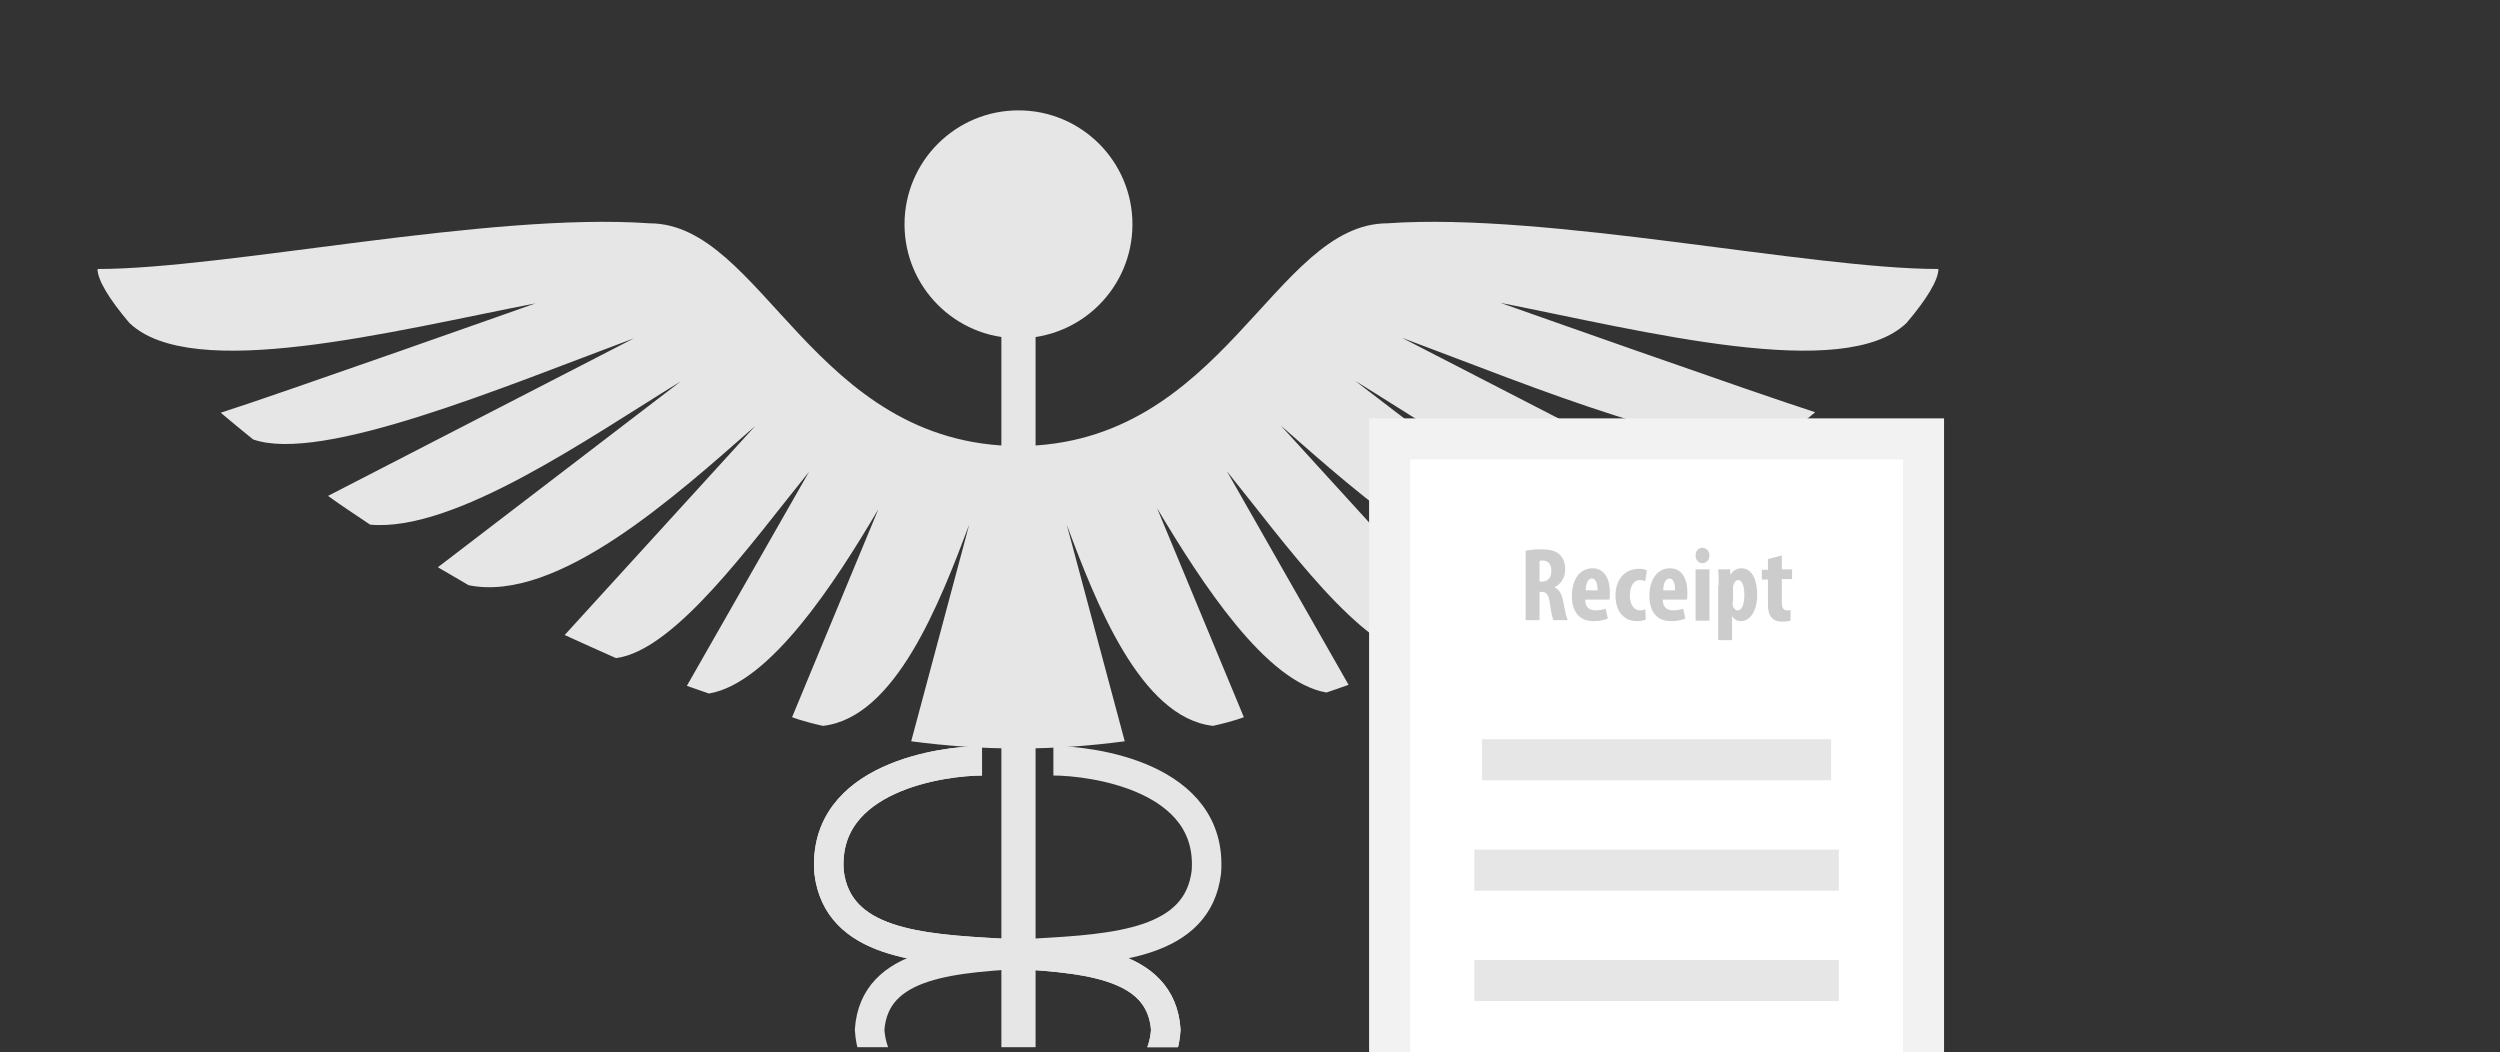 <?xml version="1.0" encoding="utf-8"?>
<!-- Generator: Adobe Illustrator 21.1.0, SVG Export Plug-In . SVG Version: 6.00 Build 0)  -->
<svg version="1.1" id="comp1" xmlns="http://www.w3.org/2000/svg" xmlns:xlink="http://www.w3.org/1999/xlink" x="0px" y="0px"
	 viewBox="0 0 487 205" style="enable-background:new 0 0 487 205;" xml:space="preserve">
<rect x="0" y="0" width="487" height="205" fill="#333333" stroke="none"/>
<style type="text/css">
	.st0{display:none;}
	.st1{display:inline;}
	.st2{fill:#E6E6E6;}
	.st3{fill:none;stroke:#E6E6E6;stroke-width:6.716;stroke-miterlimit:10;}
	.st4{fill:none;stroke:#E6E6E6;stroke-width:5.79;stroke-miterlimit:10;}
	.st5{display:inline;fill:#E6E6E6;}
	.st6{clip-path:url(#SVGID_2_);}
	.st7{fill:none;stroke:#E6E6E6;stroke-width:6.665;stroke-miterlimit:10;}
	.st8{fill:none;stroke:#E6E6E6;stroke-width:5.746;stroke-miterlimit:10;}
	.st9{fill:#FFFFFF;stroke:#F2F2F2;stroke-width:8;stroke-miterlimit:10;}
	.st10{fill:#CCCCCC;}
	.st11{fill:none;stroke:#E6E6E6;stroke-width:8;stroke-miterlimit:10;}
</style>
<g class="st0">
	<g class="st1">
		<g>
			
				<ellipse transform="matrix(0.891 -0.455 0.455 0.891 6.315 130.023)" class="st2" cx="273.6" cy="51.9" rx="22.4" ry="22.4"/>
			<line class="st3" x1="275.1" y1="54.9" x2="421.6" y2="342"/>
			<path class="st4" d="M333.4,184.8c-6.6,3.4-26.7,17-16.8,33.1c15.8,23.4,59-25.5,72.9-2.5c9.7,22.4-38.5,33.2-27.2,52.3
				c11.3,19.1,31.7-7.7,40,7.8c7.2,13.4-12.8,19.5-8.2,28.5c3.9,7.7,13.8,4.7,18.2,13.4c2.6,5.1,0.1,6.5,7.9,21.9"/>
			<path class="st4" d="M345.9,178.4c6.6-3.4,29.4-11.6,36.7,5.8c9.7,26.5-55.3,32.8-44.8,57.6c12.5,21,49.5-11.6,58.3,8.7
				c8.9,20.4-24.9,21.1-17.2,36.9c6.6,13.7,23.3,1.1,27.9,10.1c3.9,7.7-4.3,13.9,0.2,22.7c2.6,5.1,5.2,3.8,13.1,19.3"/>
			<path class="st4" d="M333.4,184.8c-6.6,3.4-26.7,17-16.8,33.1c15.8,23.4,59-25.5,72.9-2.5c9.7,22.4-38.5,33.2-27.2,52.3
				c11.3,19.1,31.7-7.7,40,7.8c7.2,13.4-12.8,19.5-8.2,28.5c3.9,7.7,13.8,4.7,18.2,13.4c2.6,5.1,0.1,6.5,7.9,21.9"/>
		</g>
	</g>
	<path class="st5" d="M445.9,6c1.4-6.1,1.7-10.4,0.7-12.2C424,5.3,373.1,18.7,346.2,35c-19.9,10.2-8.8,53.3-44.7,71.8
		c-36.1,18.2-64.5-16.1-84.4-6c-28.9,12.2-69.7,45.6-92.3,57.1c0.9,1.9,4.6,4.2,10.3,6.6c16.3,4.9,46.7-22,69.3-39.6
		c0,0-37,39-45.3,47.1c2.6,0.6,5.3,1.2,8,1.8c14.2-1.9,39-31.4,57.6-51.6L185.3,177c3.2,0.5,6.5,0.9,9.9,1.3
		c15.5-6.2,30.6-34.8,41.5-52.8l-25.9,54.1c2.3,0.1,4.6,0.3,7,0.4c17.1-4.7,28.2-34.1,35.9-53.3l-14.7,53.5c3.6-0.1,7.3-0.3,11-0.5
		c9.7-6.6,13.3-31.9,17.1-49.7l-2.3,48.3c1.5-0.2,3.1-0.4,4.6-0.6c9.7-7.2,12.1-30.3,13.2-47.4l3.4,44.1c0,0,1.8-0.1,6.2-1.2
		c12-7.9,9.4-32.1,7.6-48.2l9.2,43.1c6.5-2.3,12.9-5,19-8.1c0,0,0,0,0,0c0.1,0,0.2-0.1,0.2-0.1c0.1,0,0.2-0.1,0.2-0.1c0,0,0,0,0,0
		c6.1-3.2,12.1-6.7,17.8-10.6L317,116.1c11.9,10.9,30,27.2,43.5,22.1c3.5-2.9,4.6-4.3,4.6-4.3l-33.6-28.6
		c14.5,9.1,34.6,20.7,46.1,17.1c1.1-1.1,2.1-2.2,3.2-3.4l-40.5-26.5c16.7,7.5,39.3,19.3,50.3,15.4c2.4-2.8,4.7-5.7,6.9-8.6
		l-51.9-19.5c20.1,5.1,50.4,13.3,64.3,2.2c1.3-2,2.6-3.9,3.8-5.9l-59-10.8c21,1.7,53,6.2,67.1-2.6c1.7-2.9,3.3-5.9,4.8-8.7L359,53.7
		c27.2-3.2,65.7-5.9,75.6-16.3c1.2-2.6,2.3-5.1,3.3-7.6c-11.5,1.9-64.7,9-64.7,9C400.6,30.9,440.3,22.1,445.9,6z"/>
</g>
<g>
	<defs>
		<rect id="SVGID_1_" y="1" width="486" height="203"/>
	</defs>
	<clipPath id="SVGID_2_">
		<use xlink:href="#SVGID_1_"  style="overflow:visible;"/>
	</clipPath>
	<g class="st6">
		<g>
			<g>
				<circle class="st2" cx="198.4" cy="43.7" r="22.2"/>
				<line class="st7" x1="198.4" y1="47.1" x2="198.4" y2="327"/>
				<path class="st8" d="M191.3,148.2c-7.3,0-31.2,3-29.8,21.7c3.4,27.8,63.7,4.1,65.6,30.7c-1.6,24.2-49,12-47.7,34
					c1.4,22,31.5,7.5,31.9,24.9c0.3,15.1-20.1,11.5-20.1,21.5c0,8.6,10.1,10.4,10.1,20.1c0,5.7-2.9,5.7-2.9,23"/>
				<path class="st8" d="M205.2,148.2c7.3,0,31.2,3,29.8,21.7c-3.4,27.8-63.7,4.1-65.6,30.7c1.6,24.2,49,12,47.7,34
					c-1.4,22-31.5,7.5-31.9,24.9c-0.3,15.1,20.1,11.5,20.1,21.5c0,8.6-10.1,10.4-10.1,20.1c0,5.7,2.9,5.7,2.9,23"/>
				<path class="st8" d="M191.3,148.2c-7.3,0-31.2,3-29.8,21.7c3.4,27.8,63.7,4.1,65.6,30.7c-1.6,24.2-49,12-47.7,34
					c1.4,22,31.5,7.5,31.9,24.9c0.3,15.1-20.1,11.5-20.1,21.5c0,8.6,10.1,10.4,10.1,20.1c0,5.7-2.9,5.7-2.9,23"/>
			</g>
		</g>
		<path class="st2" d="M371.4,62.9c4-4.7,6.2-8.4,6.2-10.5c-25.1,0-76.2-11.1-107.3-8.9c-22.2,0-31.9,43.2-71.9,43.4
			c-40.1-0.2-49.8-43.4-71.9-43.4C95.2,41.3,44.1,52.4,19,52.4c0,2.1,2.2,5.8,6.2,10.5c12.2,11.7,51.2,1.6,79.1-3.8
			c0,0-50.3,17.8-61.3,21.3c2,1.7,4.1,3.4,6.3,5.2c13.4,4.7,48.7-10.2,74.2-19.7L63.9,96.6c2.6,1.9,5.4,3.7,8.2,5.6
			c16.5,1.5,42.7-17,60.5-27.9l-47.3,36.2c2,1.2,4,2.3,6,3.5c17.3,3.5,40.3-17.4,55.8-31l-37.1,40.7c3.3,1.5,6.6,3,10,4.5
			c11.5-1.5,26.2-22.2,37.6-36.3l-23.8,41.7c1.4,0.5,2.9,1,4.3,1.5c11.8-2,24.4-21.3,33-35.9l-16.8,40.5c0,0,1.6,0.7,6,1.7
			c14.2-1.6,22.8-24.1,28.5-39.2l-11.3,42.2c6.8,0.9,13.7,1.4,20.5,1.4c0,0,0,0,0,0c0.1,0,0.2,0,0.3,0c0.1,0,0.2,0,0.3,0
			c0,0,0,0,0,0c6.9,0,13.7-0.5,20.5-1.4l-11.3-42.2c5.6,15,14.3,37.6,28.5,39.2c4.4-1,6-1.7,6-1.7L225.4,99
			c8.7,14.6,21.2,33.9,33,35.9c1.5-0.5,2.9-1,4.3-1.5L239,91.8c11.4,14.1,26,34.8,37.6,36.3c3.4-1.4,6.7-2.9,10-4.5l-37.1-40.7
			c15.5,13.6,38.5,34.5,55.8,31c2-1.1,4-2.3,6-3.5L264,74.2c17.8,10.9,44,29.4,60.5,27.9c2.8-1.9,5.5-3.7,8.2-5.6l-59.6-30.7
			c25.5,9.5,60.8,24.4,74.2,19.7c2.2-1.8,4.3-3.5,6.3-5.2c-11-3.5-61.3-21.3-61.3-21.3C320.2,64.5,359.3,74.6,371.4,62.9z"/>
	</g>
</g>
<g>
	<rect x="270.7" y="85.5" class="st9" width="104" height="130"/>
	<g>
		<path class="st10" d="M297.2,107.3c0.8-0.2,1.9-0.3,2.9-0.3c1.5,0,2.8,0.2,3.7,1c0.8,0.8,1.1,1.7,1.1,2.9c0,1.5-0.7,2.8-2.1,3.5v0
			c0.9,0.4,1.4,1.2,1.7,2.7c0.3,1.5,0.6,3.2,0.9,3.7h-2.8c-0.2-0.4-0.5-1.8-0.7-3.3c-0.2-1.7-0.7-2.2-1.6-2.2h-0.4v5.5h-2.7V107.3z
			 M299.9,113.3h0.5c1.2,0,1.8-0.9,1.8-2.1c0-1.2-0.5-2-1.7-2c-0.2,0-0.5,0-0.6,0.1V113.3z"/>
		<path class="st10" d="M308.8,116.8c0,1.6,0.9,2.1,2.1,2.1c0.8,0,1.4-0.2,1.9-0.3l0.4,1.9c-0.7,0.3-1.7,0.5-2.8,0.5
			c-2.7,0-4.2-1.8-4.2-4.9c0-3.4,1.7-5.4,4-5.4c2.1,0,3.4,1.7,3.4,4.7c0,0.7,0,1.1-0.1,1.4H308.8z M311.2,115c0-1.3-0.3-2.3-1.1-2.3
			c-0.9,0-1.2,1.3-1.2,2.3H311.2z"/>
		<path class="st10" d="M320.6,120.7c-0.3,0.1-0.9,0.3-1.7,0.3c-2.5,0-4.2-1.8-4.2-5c0-3.1,1.8-5.2,4.6-5.2c0.6,0,1.2,0.1,1.5,0.3
			l-0.3,2.1c-0.2-0.1-0.6-0.2-1-0.2c-1.3,0-2,1.2-2,3c0,1.8,0.8,2.9,2,2.9c0.4,0,0.7-0.1,1-0.2L320.6,120.7z"/>
		<path class="st10" d="M323.9,116.8c0,1.6,0.9,2.1,2.1,2.1c0.8,0,1.4-0.2,1.9-0.3l0.4,1.9c-0.7,0.3-1.7,0.5-2.8,0.5
			c-2.7,0-4.2-1.8-4.2-4.9c0-3.4,1.7-5.4,4-5.4c2.1,0,3.4,1.7,3.4,4.7c0,0.7,0,1.1-0.1,1.4H323.9z M326.3,115c0-1.3-0.3-2.3-1.1-2.3
			c-0.9,0-1.2,1.3-1.2,2.3H326.3z"/>
		<path class="st10" d="M333,108.2c0,0.9-0.6,1.5-1.4,1.5c-0.7,0-1.3-0.6-1.3-1.5c0-0.9,0.6-1.5,1.4-1.5
			C332.4,106.8,333,107.3,333,108.2z M330.3,120.9v-10h2.7v10H330.3z"/>
		<path class="st10" d="M334.8,114.1c0-1.2,0-2.2-0.1-3.2h2.3l0.1,1.1h0c0.4-0.8,1.2-1.3,2.1-1.3c2.2,0,3.1,2.4,3.1,5.1
			c0,3.6-1.6,5.2-3.2,5.2c-0.8,0-1.4-0.5-1.7-1h0v4.7h-2.7V114.1z M337.5,117.2c0,0.3,0,0.7,0.1,0.9c0.2,0.6,0.6,0.8,0.9,0.8
			c0.9,0,1.3-1.4,1.3-3c0-1.9-0.5-2.9-1.2-2.9c-0.4,0-0.8,0.4-0.9,0.9c-0.1,0.2-0.1,0.5-0.1,0.7V117.2z"/>
		<path class="st10" d="M347.1,108.2v2.7h2v1.9h-2v4.6c0,1.2,0.5,1.5,1,1.5c0.3,0,0.5,0,0.7-0.1l0,2.1c-0.4,0.1-0.9,0.2-1.6,0.2
			c-0.8,0-1.5-0.2-1.9-0.6c-0.6-0.5-0.9-1.3-0.9-2.9v-4.7h-1.2v-1.9h1.2v-2.1L347.1,108.2z"/>
	</g>
	<line class="st11" x1="288.7" y1="148" x2="356.7" y2="148"/>
	<line class="st11" x1="287.2" y1="169.5" x2="358.2" y2="169.5"/>
	<line class="st11" x1="287.2" y1="191" x2="358.2" y2="191"/>
</g>
</svg>
